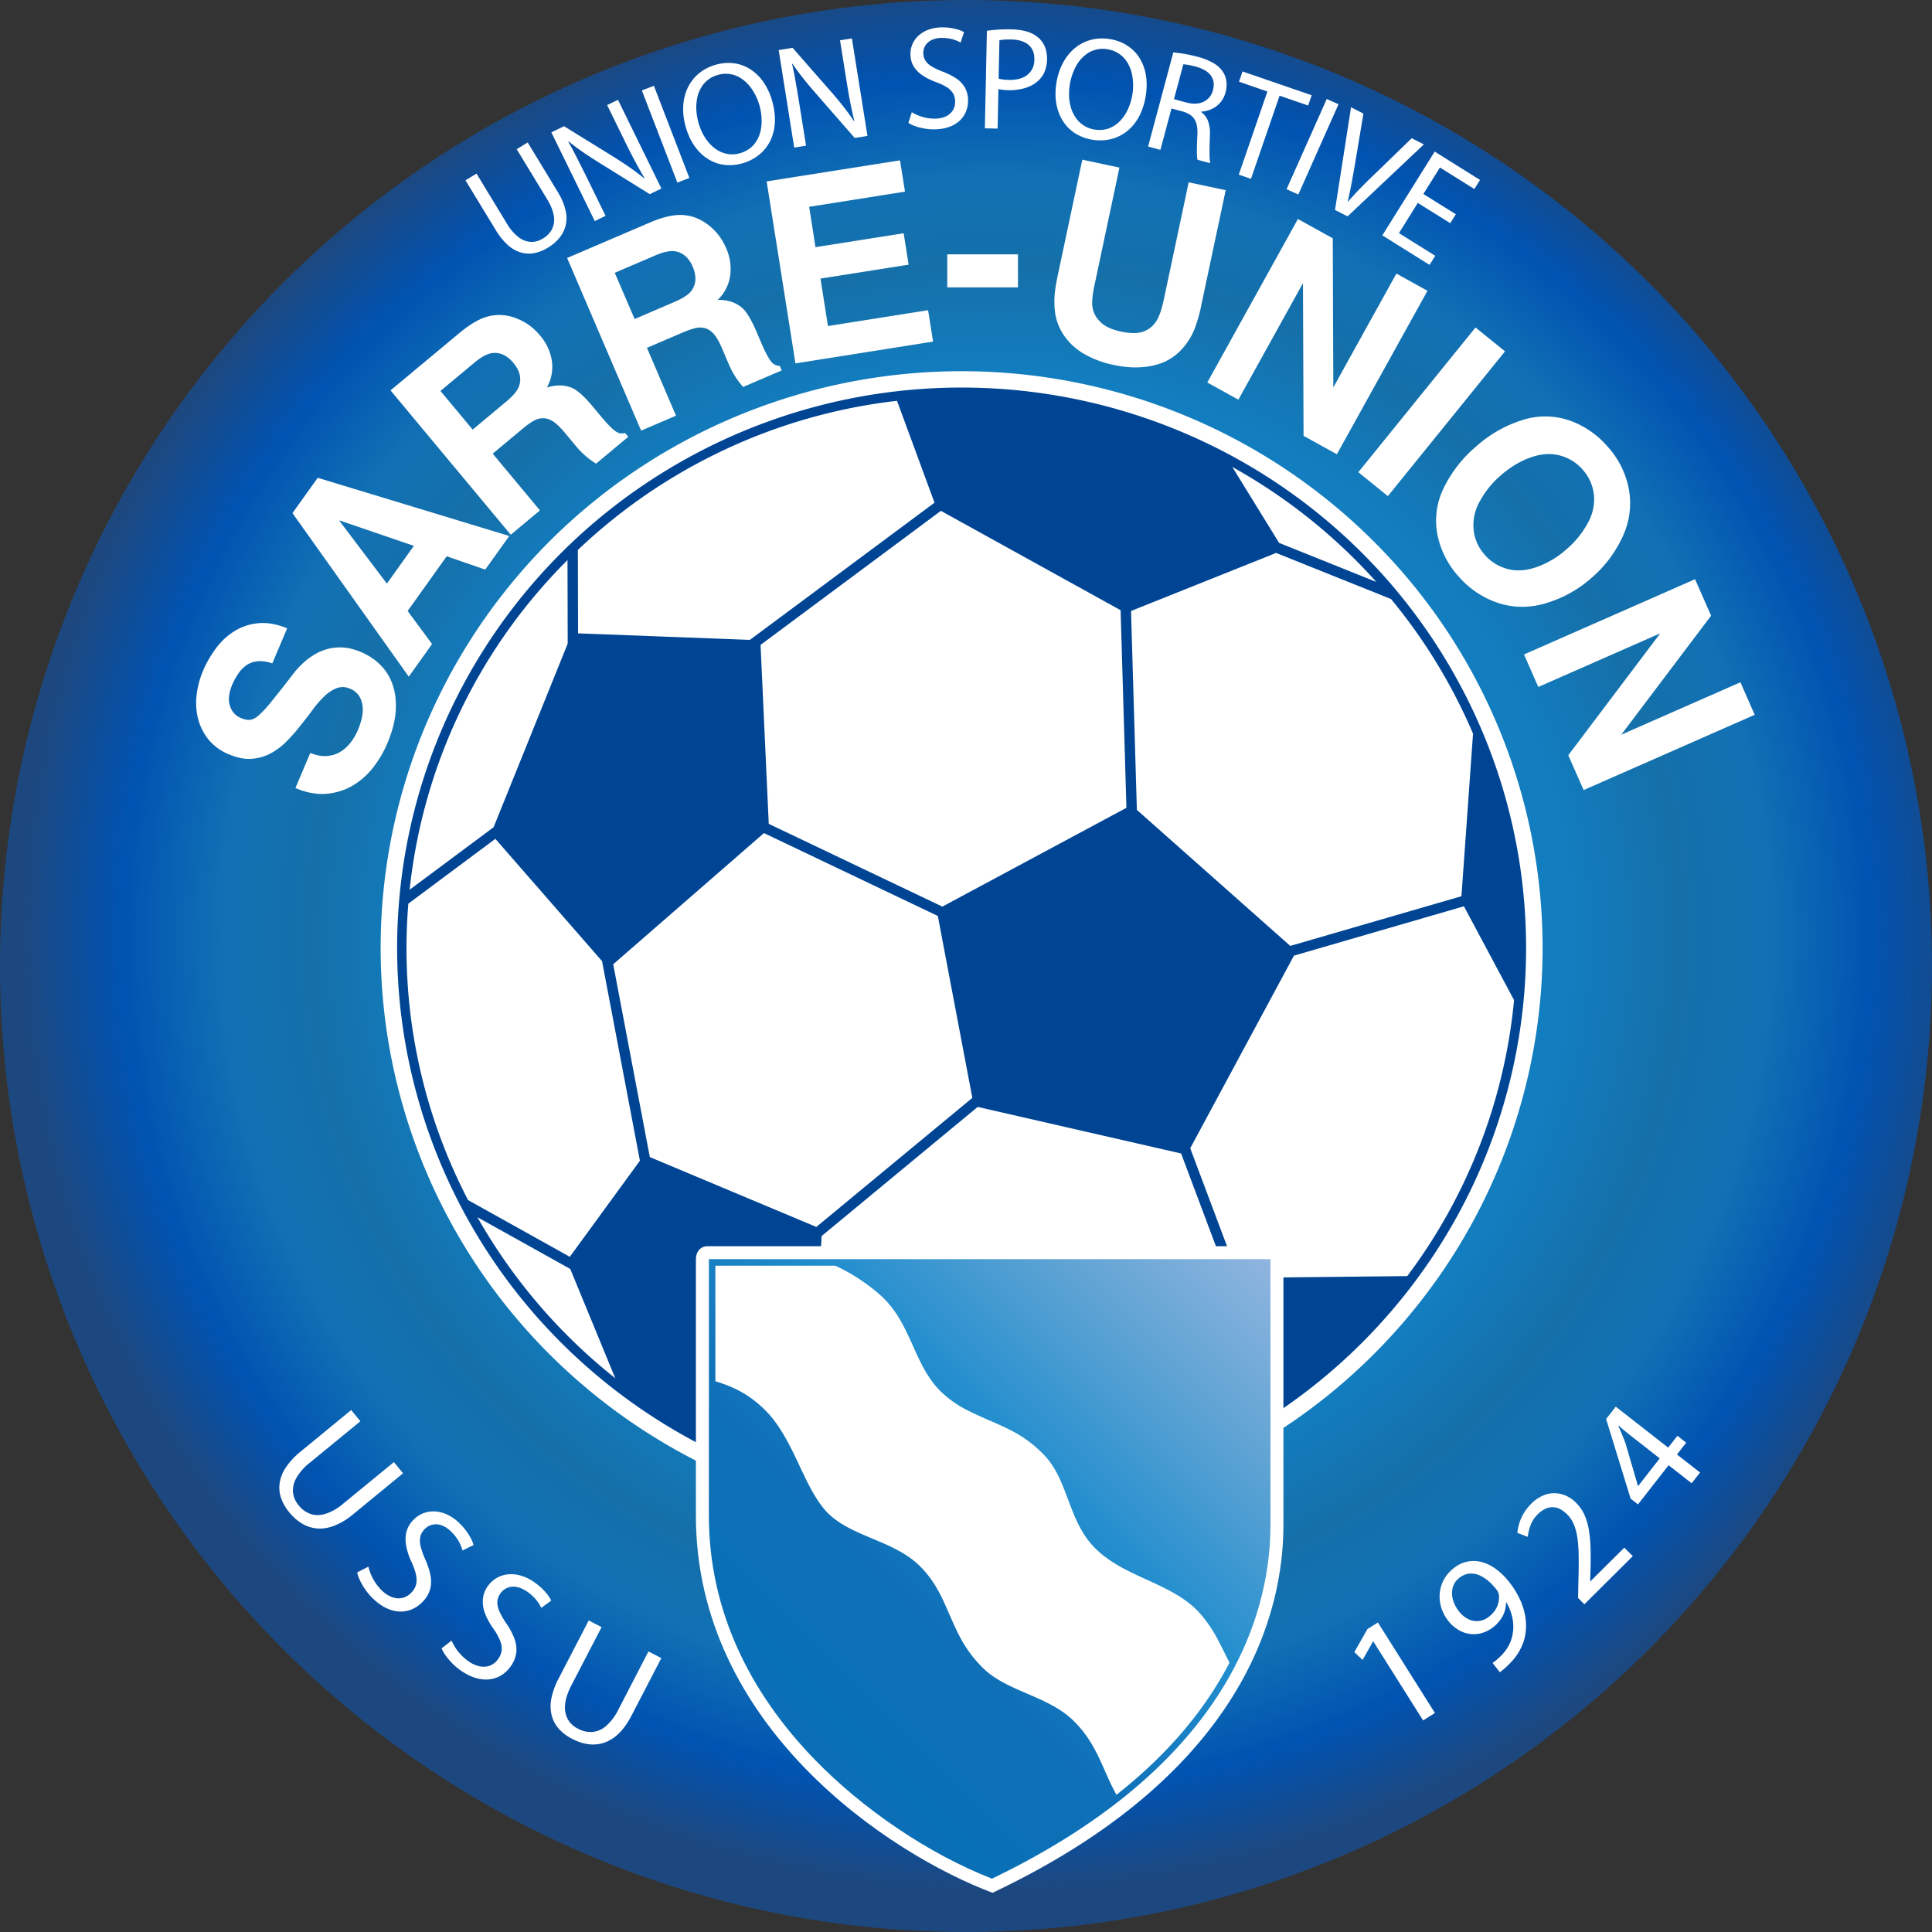 <svg xmlns="http://www.w3.org/2000/svg" width="500" height="500" fill="none"><rect width="100%" height="100%" fill="#333333" stroke="none"/><path fill="url(#a)" d="M250 0a250 250 0 1 1 0 500 250 250 0 0 1 0-500Z"/><path fill="#fff" fill-rule="evenodd" d="M248.86 96.07c39.88 0 78.12 15.73 106.32 43.71a148.67 148.67 0 0 1 44.04 105.52c0 29.52-8.82 58.37-25.34 82.91a150.12 150.12 0 0 1-67.48 54.96 151.41 151.41 0 0 1-86.87 8.5 150.72 150.72 0 0 1-76.98-40.85 148.88 148.88 0 0 1-41.15-76.4 148.2 148.2 0 0 1 8.55-86.22 149.48 149.48 0 0 1 55.38-66.98 151.16 151.16 0 0 1 83.53-25.15Z" clip-rule="evenodd"/><path fill="#004594" fill-rule="evenodd" d="M248.87 100.3c19.18 0 38.18 3.75 55.9 11.04a146.17 146.17 0 0 1 47.4 31.43 144.94 144.94 0 0 1 31.66 47.04 144.07 144.07 0 0 1-13.5 136.05 145.86 145.86 0 0 1-65.56 53.4 147.1 147.1 0 0 1-84.4 8.26 146.43 146.43 0 0 1-74.8-39.69 144.68 144.68 0 0 1-39.99-74.24 144 144 0 0 1 8.32-83.78 145.24 145.24 0 0 1 53.8-65.07 146.87 146.87 0 0 1 81.17-24.44Z" clip-rule="evenodd"/><path fill="#fff" fill-rule="evenodd" d="M318.94 120.86a144.14 144.14 0 0 1 37.25 29.74l-25.16-10.1-12.1-19.64ZM360 155.03a142.3 142.3 0 0 1 21.22 34.84l-3 42.07-44.3 12.86-39.7-35.2-1.51-51.48 37.55-15.02L360 155.03Zm31.84 103.8a141.14 141.14 0 0 1-27.64 71.42l-43.57.47-12.6-33.56 26.84-49.84 43.99-12.77 12.98 24.28Zm-79.8 114.5a143.91 143.91 0 0 1-63.19 14.52c-19.7 0-38.46-3.94-55.55-11.06l16.46-3.02 2.87-53.88 40.4-33.42 52.64 12.05 12.3 32.77-5.92 42.04Zm-152.8-16.64a143.58 143.58 0 0 1-35.69-41.68l24.03 13.39 11.66 28.3Zm-38.1-46.1a141.03 141.03 0 0 1-15.46-76.73l22.52-16.77 27.61 31.65 9.8 51.65-18.14 24.87-26.32-14.67Zm-15.13-80.33a141.65 141.65 0 0 1 40.86-85.31l.05 21.62-19.18 47.52-21.73 16.17Zm43.54-87.93a143.64 143.64 0 0 1 82.6-38.6l9.7 26.37-47.78 35.5-44.47-1.69-.05-21.58Zm61.72 175.2-43.1-18.08-9.47-49.9 39.01-33.95 45 21.45 8.93 47.08-40.37 33.4Zm32.24-185.32 46.5 25.71 1.51 51.14-47.64 25.57-44.93-21.42-2.12-46.31 46.68-34.7Z" clip-rule="evenodd"/><path fill="#fff" fill-rule="evenodd" d="M183.1 322.52h149.05v72.01c0 16.54-4.97 62.03-75.28 95.32-26.73-10.02-76.77-43.09-76.77-97.56v-66.5c0-1.6 1.02-3.27 3-3.27Z" clip-rule="evenodd"/><path fill="url(#b)" fill-rule="evenodd" d="M183.46 325.88v66.4c0 24.52 10.58 45.78 27.41 63.12 12.3 12.67 29.23 24.3 45.85 30.8 24.12-11.61 47.76-28.3 61.24-51.95 6.95-12.19 10.84-25.68 10.84-39.71v-68.67H183.46Z" clip-rule="evenodd"/><path fill="#fff" fill-rule="evenodd" d="M185.14 357.46c4.67 1.44 8.61 3.31 12.73 7.33 3.46 3.37 5.87 7.95 7.96 12.26 2.21 4.56 4.86 11.01 8.46 14.57 6.3 6.23 17.2 7.05 23.9 13.81 2.7 2.72 4.5 5.7 6.09 9.16 3.14 6.86 4.57 11.65 10.23 17.2 6 5.87 16.38 7.08 22.87 13.12 6.57 6.1 8.04 13.42 11.57 19.58 11-8.68 20.64-18.95 27.55-31.08a86.22 86.22 0 0 0 1.7-3.11c-.93-1.79-1.8-3.6-2.74-5.42a34.81 34.81 0 0 0-4.81-7.22c-7.11-8.1-19.56-9.21-27.34-17.1-6.9-7-6.8-17.35-12.96-23.86-6.28-6.64-12.03-7.73-19.67-11.57a28.08 28.08 0 0 1-7.18-4.99c-7.1-6.94-7.64-17.73-15.52-24.82a47.97 47.97 0 0 0-11.8-7.76h-31.04v29.9ZM90.89 364.92l-13.07 10.73a18.7 18.7 0 0 0-3.9 4.21 9.83 9.83 0 0 0-1.56 4.08 8.29 8.29 0 0 0 .43 3.88 11.87 11.87 0 0 0 2.08 3.57 12.65 12.65 0 0 0 3.28 2.9 9.03 9.03 0 0 0 3.88 1.27c1.39.13 2.86-.1 4.42-.68a17.65 17.65 0 0 0 4.9-2.95l12.96-10.64-2.37-2.9-13.17 10.8a13.4 13.4 0 0 1-4.55 2.6c-1.4.41-2.69.42-3.85.02a6.8 6.8 0 0 1-3.08-2.24c-.82-.99-1.3-2.07-1.45-3.25a6.33 6.33 0 0 1 .8-3.71 13.6 13.6 0 0 1 3.46-3.99l13.17-10.8-2.38-2.9ZM92.44 406.94c.13.61.36 1.3.72 2.05a16.37 16.37 0 0 0 3.11 4.47c1.2 1.19 2.4 2.08 3.6 2.66 1.2.58 2.35.89 3.48.94a7.5 7.5 0 0 0 3.19-.55 8.33 8.33 0 0 0 2.67-1.8c1-.98 1.67-2.03 2.02-3.14.36-1.11.43-2.32.22-3.63-.22-1.3-.68-2.75-1.38-4.34-.57-1.29-.97-2.41-1.2-3.37a5.57 5.57 0 0 1-.09-2.55c.17-.73.57-1.4 1.2-2.03a4.04 4.04 0 0 1 2.92-1.16c.6.01 1.24.17 1.9.48.67.3 1.35.8 2.05 1.5a11.27 11.27 0 0 1 2.41 3.5c.2.51.35.94.43 1.29l2.86-1.4a8.23 8.23 0 0 0-.6-1.58 15.96 15.96 0 0 0-2.85-3.89c-.98-.99-2-1.75-3.09-2.28a8.7 8.7 0 0 0-3.22-.94 7.18 7.18 0 0 0-5.75 2.12 6.78 6.78 0 0 0-1.85 3.14 8.56 8.56 0 0 0-.05 3.73c.25 1.34.73 2.76 1.44 4.27.56 1.25.94 2.35 1.11 3.3.18.94.16 1.78-.06 2.51-.22.73-.64 1.41-1.27 2.02a4.58 4.58 0 0 1-2.31 1.3c-.85.17-1.74.1-2.66-.25a7.82 7.82 0 0 1-2.73-1.86 12.77 12.77 0 0 1-3.32-6l-2.9 1.49ZM114.29 426.58a8.9 8.9 0 0 0 1.07 1.9 16.38 16.38 0 0 0 3.86 3.83c1.39.96 2.73 1.62 4.01 1.98 1.28.36 2.48.45 3.6.3a7.54 7.54 0 0 0 3.04-1.11 8.35 8.35 0 0 0 2.31-2.25 7.75 7.75 0 0 0 1.42-3.44c.15-1.16 0-2.37-.43-3.62a18.13 18.13 0 0 0-2.13-4.02 20.1 20.1 0 0 1-1.78-3.1c-.4-.9-.58-1.74-.55-2.49.04-.75.31-1.49.82-2.22a4.04 4.04 0 0 1 2.67-1.66c.59-.1 1.24-.05 1.95.13.72.18 1.47.55 2.28 1.1a11.23 11.23 0 0 1 3 3.02 8 8 0 0 1 .65 1.2l2.57-1.9c-.2-.43-.48-.91-.87-1.44a15.93 15.93 0 0 0-3.5-3.31c-1.14-.8-2.3-1.37-3.45-1.7a8.71 8.71 0 0 0-3.34-.34 7.17 7.17 0 0 0-5.28 3.1 6.77 6.77 0 0 0-1.25 3.42 8.57 8.57 0 0 0 .6 3.69c.5 1.27 1.22 2.58 2.19 3.94a14.65 14.65 0 0 1 1.68 3.04c.35.9.48 1.73.4 2.5-.1.75-.39 1.5-.9 2.2a4.59 4.59 0 0 1-2.04 1.69c-.8.33-1.7.41-2.66.24a7.82 7.82 0 0 1-3.02-1.35 12.76 12.76 0 0 1-4.34-5.32l-2.58 2ZM152.36 419.38l-7.78 15a18.69 18.69 0 0 0-1.93 5.42 9.83 9.83 0 0 0 .19 4.37 8.29 8.29 0 0 0 1.92 3.38c.9.97 2.01 1.8 3.33 2.47 1.38.72 2.77 1.18 4.15 1.37 1.38.19 2.74.07 4.07-.36a10.09 10.09 0 0 0 3.79-2.37c1.2-1.15 2.31-2.7 3.33-4.65l7.72-14.9-3.33-1.72-7.83 15.13a13.4 13.4 0 0 1-3.16 4.18 6.24 6.24 0 0 1-3.53 1.53 6.8 6.8 0 0 1-3.71-.84 6.17 6.17 0 0 1-2.62-2.41 6.33 6.33 0 0 1-.73-3.73c.1-1.46.64-3.13 1.6-5.02l7.85-15.13-3.33-1.73ZM368.3 445.25l3.06-1.93-14.76-23.42-2.7 1.7-3.4 5.96 2.14 2.03 2.69-4.76.07-.05 12.9 20.47ZM388.16 432.78a18.38 18.38 0 0 0 2.59-2.3 14.28 14.28 0 0 0 3.31-4.99c.37-.92.62-1.88.75-2.87.18-1.26.18-2.6-.03-4.02-.2-1.42-.64-2.9-1.31-4.43a22.53 22.53 0 0 0-2.86-4.7 17.39 17.39 0 0 0-3.48-3.42 10.88 10.88 0 0 0-3.71-1.8 8.05 8.05 0 0 0-7.24 1.63 9.39 9.39 0 0 0-2.55 3.01 8.98 8.98 0 0 0-1.03 3.53 9.7 9.7 0 0 0 .41 3.66c.38 1.2.97 2.33 1.77 3.37a9.7 9.7 0 0 0 2.5 2.26 7.58 7.58 0 0 0 6.08.96 8.49 8.49 0 0 0 3.05-1.54 9.05 9.05 0 0 0 2.5-2.92c.54-1.07.84-2.22.86-3.43l.1-.08a14.3 14.3 0 0 1 1.57 4.17c.25 1.35.27 2.63.05 3.86a9.22 9.22 0 0 1-1 3.06 11.4 11.4 0 0 1-1.91 2.61c-.46.45-.88.83-1.25 1.16-.37.32-.72.6-1.06.8l1.89 2.42Zm-10.49-24.44c.78-.6 1.6-.96 2.41-1.07a5.07 5.07 0 0 1 2.49.3c.83.3 1.64.79 2.44 1.44.8.66 1.57 1.46 2.3 2.4a2.87 2.87 0 0 1 .6 1.32 6.03 6.03 0 0 1-.93 3.91c-.4.63-.94 1.2-1.6 1.72a4.93 4.93 0 0 1-5.41.65 6.95 6.95 0 0 1-2.4-2 8.47 8.47 0 0 1-1.6-3.2 5.78 5.78 0 0 1 .03-3.06c.28-.95.84-1.75 1.67-2.41ZM422.57 402.73l-2.2-2.2-8.79 8.73-.05-.06.1-2.98c.05-2.02.05-3.9 0-5.6-.05-1.72-.2-3.3-.44-4.71a15.62 15.62 0 0 0-1.14-3.88 10.68 10.68 0 0 0-2.13-3.08c-.7-.71-1.5-1.3-2.4-1.74-.9-.44-1.88-.7-2.9-.76a7.16 7.16 0 0 0-3.16.55 9.78 9.78 0 0 0-3.22 2.21 12.17 12.17 0 0 0-3.55 7.49l2.7 1.03a11.28 11.28 0 0 1 1.11-3.88 7.91 7.91 0 0 1 3.57-3.44 4.36 4.36 0 0 1 3.9.26 8.08 8.08 0 0 1 3.35 3.87c.43 1.01.74 2.21.93 3.6.19 1.4.3 3.02.31 4.88.02 1.86 0 4-.08 6.44l-.07 4.1 1.62 1.63 12.54-12.46ZM439.98 381.08l-5.98-4.66 2.39-3.06-2.28-1.78-2.39 3.06-13.56-10.6-2.5 3.2 6.34 20.6 1.91 1.5 7.92-10.14 5.97 4.67 2.18-2.79Zm-16.02 3.5-.07-.06-3.25-11.13a111.16 111.16 0 0 0-1.8-4.33l.07-.1c1.1.96 2.2 1.88 3.35 2.77l7.28 5.7-5.58 7.14ZM120.47 46.67l7.82 12.86a16.66 16.66 0 0 0 3.23 3.97 8.74 8.74 0 0 0 3.4 1.88c1.16.3 2.32.34 3.48.1 1.15-.24 2.29-.7 3.41-1.39a11.29 11.29 0 0 0 2.97-2.53 8.07 8.07 0 0 0 1.55-7.24c-.32-1.44-.98-3-2-4.68l-7.76-12.77-2.85 1.74 7.88 12.95c.97 1.6 1.54 3.05 1.73 4.34a5.57 5.57 0 0 1-.47 3.4c-.5.97-1.27 1.78-2.35 2.43-.98.6-2 .9-3.05.87a5.62 5.62 0 0 1-3.18-1.16 12.11 12.11 0 0 1-3.08-3.55l-7.88-12.96-2.85 1.74ZM156.72 55.85l-4.8-9.8a364.86 364.86 0 0 0-3.3-6.54c-.5-.96-1.01-1.9-1.54-2.83l.09-.09c1.18.97 2.45 1.92 3.8 2.85 1.37.94 2.77 1.84 4.2 2.73l13 8.08 3-1.46-11.24-22.96-2.8 1.37 4.7 9.6c.58 1.19 1.14 2.3 1.68 3.34a116.35 116.35 0 0 0 3.28 5.93l-.08.08c-1.1-.9-2.3-1.82-3.57-2.7a94.8 94.8 0 0 0-4.17-2.76l-13-8.03-3.28 1.6 11.24 22.96 2.8-1.37ZM166.11 23.4l9.19 23.86 3.11-1.2-9.18-23.85-3.12 1.2ZM185.16 16.78a11.72 11.72 0 0 0-4.28 2.22 10.9 10.9 0 0 0-2.86 3.64 12.5 12.5 0 0 0-1.2 4.75c-.1 1.75.11 3.6.67 5.55.54 1.87 1.3 3.49 2.26 4.86.98 1.38 2.1 2.48 3.4 3.3 1.3.83 2.7 1.35 4.23 1.56a12.38 12.38 0 0 0 8.18-1.95 10.76 10.76 0 0 0 4.4-5.82c.4-1.24.6-2.6.59-4.07-.01-1.48-.26-3.07-.73-4.75a16.32 16.32 0 0 0-2.23-4.81 11.9 11.9 0 0 0-3.36-3.3 10.23 10.23 0 0 0-4.23-1.58 11.75 11.75 0 0 0-4.84.4Zm.63 2.62a7.13 7.13 0 0 1 5.65.66 9.2 9.2 0 0 1 2.21 1.81 12.5 12.5 0 0 1 1.71 2.46 15.08 15.08 0 0 1 1.75 6.95c.01 1.32-.19 2.55-.59 3.68a7.7 7.7 0 0 1-1.84 2.91 7.37 7.37 0 0 1-3.12 1.77 7.46 7.46 0 0 1-2.9.26c-.93-.11-1.8-.4-2.62-.83a8.9 8.9 0 0 1-2.23-1.74 11.79 11.79 0 0 1-1.78-2.45 15.62 15.62 0 0 1-1.8-6.19c-.07-1.06-.02-2.08.16-3.07.17-.97.48-1.88.93-2.7a7.1 7.1 0 0 1 4.47-3.52ZM208.6 37.7l-1.72-10.78a340.65 340.65 0 0 0-1.23-7.21c-.2-1.07-.42-2.12-.65-3.16l.1-.06a54.64 54.64 0 0 0 2.82 3.84c1.03 1.3 2.1 2.57 3.21 3.84L221.2 35.7l3.3-.52-4.03-25.24-3.07.49 1.68 10.56.62 3.68a116.47 116.47 0 0 0 1.4 6.63l-.1.06a54.08 54.08 0 0 0-2.62-3.64 97.88 97.88 0 0 0-3.18-3.85l-10.08-11.49-3.6.58 4.02 25.24 3.07-.5ZM235.1 31.8c.46.32 1.04.6 1.74.84a14.62 14.62 0 0 0 4.78.84c1.5-.01 2.81-.21 3.93-.6a7.87 7.87 0 0 0 2.78-1.62 6.7 6.7 0 0 0 1.65-2.36 7.4 7.4 0 0 0 .55-2.82 6.9 6.9 0 0 0-.72-3.24 6.9 6.9 0 0 0-2.16-2.42c-.97-.68-2.17-1.3-3.6-1.85-1.18-.45-2.14-.9-2.89-1.35a4.96 4.96 0 0 1-1.67-1.54 3.76 3.76 0 0 1-.53-2.04 3.6 3.6 0 0 1 1.1-2.57c.38-.37.88-.68 1.5-.9a6.38 6.38 0 0 1 2.22-.36 9.99 9.99 0 0 1 3.73.68c.45.19.82.37 1.08.54l.91-2.7a7.19 7.19 0 0 0-1.37-.61 14.15 14.15 0 0 0-4.24-.64c-1.24 0-2.38.18-3.39.53a7.77 7.77 0 0 0-2.6 1.45 6.38 6.38 0 0 0-2.28 4.96c.01 1.18.28 2.23.83 3.14.54.9 1.32 1.7 2.32 2.37 1 .68 2.2 1.27 3.6 1.77 1.15.43 2.08.88 2.79 1.36a4.7 4.7 0 0 1 1.55 1.62c.32.6.49 1.29.48 2.07 0 .86-.21 1.62-.64 2.27a4.16 4.16 0 0 1-1.82 1.53c-.8.37-1.75.55-2.89.56a11.4 11.4 0 0 1-5.87-1.67l-.88 2.77ZM254.88 33.21l3.3.07.21-10.23c.38.1.8.16 1.24.2a14.44 14.44 0 0 0 4.49-.18c.96-.18 1.85-.47 2.66-.87a8 8 0 0 0 2.13-1.51 6.66 6.66 0 0 0 1.52-2.34 9.06 9.06 0 0 0 .02-6.17 6.53 6.53 0 0 0-1.58-2.3 7.49 7.49 0 0 0-2.89-1.64c-1.19-.4-2.6-.6-4.23-.64a42.8 42.8 0 0 0-3.57.07c-1.05.07-1.97.17-2.77.3l-.53 25.24Zm3.78-22.79c.29-.07.7-.13 1.23-.16.53-.04 1.16-.06 1.88-.04 1.21.02 2.26.23 3.16.62a4.5 4.5 0 0 1 2.06 1.7c.49.76.72 1.71.7 2.85a4.86 4.86 0 0 1-3.08 4.72c-.96.4-2.1.6-3.44.57-.55-.02-1.05-.04-1.5-.1a7.13 7.13 0 0 1-1.22-.23l.2-9.93ZM287.18 10.11c-1.7-.26-3.3-.2-4.82.2-1.52.4-2.9 1.1-4.13 2.1s-2.26 2.26-3.1 3.8a16.51 16.51 0 0 0-1.74 5.31c-.3 1.92-.3 3.7 0 5.36.3 1.66.86 3.14 1.69 4.43.82 1.3 1.88 2.36 3.17 3.2a12.4 12.4 0 0 0 8.24 1.69 10.8 10.8 0 0 0 6.44-3.42 12.9 12.9 0 0 0 2.26-3.44 17.86 17.86 0 0 0 1.34-4.61c.3-1.9.3-3.66.02-5.3A11.9 11.9 0 0 0 294.9 15a10.24 10.24 0 0 0-3.17-3.2c-1.3-.85-2.82-1.41-4.55-1.7Zm-.54 2.65a7.25 7.25 0 0 1 4.84 2.98c.54.78.95 1.64 1.24 2.58.29.94.45 1.93.51 2.95a15.05 15.05 0 0 1-1.34 7.04 10.8 10.8 0 0 1-2.1 3.08 7.7 7.7 0 0 1-2.9 1.86c-1.09.39-2.28.48-3.57.29a7.45 7.45 0 0 1-2.75-1 7.34 7.34 0 0 1-2.01-1.86 8.92 8.92 0 0 1-1.3-2.5c-.3-.94-.5-1.93-.57-2.98a15.72 15.72 0 0 1 .99-6.36c.38-1 .85-1.91 1.43-2.73a9.09 9.09 0 0 1 2-2.06 7.09 7.09 0 0 1 5.53-1.3ZM297.13 37.92l3.18.86 2.87-10.7 3 .8c.95.3 1.71.68 2.27 1.19.56.5.96 1.15 1.19 1.95.22.8.3 1.8.24 3a83.64 83.64 0 0 0-.13 4.07c0 1.08.06 1.83.16 2.26l3.3.88c-.13-.55-.19-1.44-.19-2.68 0-1.24.04-2.77.1-4.6a9.4 9.4 0 0 0-.46-3.56 4.8 4.8 0 0 0-1.8-2.39l.03-.11a7.56 7.56 0 0 0 2.69-.67 6.42 6.42 0 0 0 3.6-4.36c.26-.98.33-1.91.2-2.82-.12-.9-.4-1.7-.87-2.42a7.19 7.19 0 0 0-2.45-2.28 16.2 16.2 0 0 0-4.15-1.65 38.5 38.5 0 0 0-6.26-1.13l-6.52 24.36Zm9.11-21.27c.3 0 .71.05 1.25.14.55.1 1.2.24 1.97.45 1.13.3 2.08.72 2.85 1.27a4.34 4.34 0 0 1 1.58 2.03c.29.8.3 1.73.02 2.8-.26.94-.7 1.7-1.35 2.28-.63.58-1.42.95-2.36 1.12-.94.16-1.97.1-3.12-.2l-3.25-.88 2.41-9ZM320.6 45.2l3.15 1.08 7.41-21.52 7.39 2.55.91-2.66-17.9-6.16-.9 2.66 7.34 2.53-7.4 21.51ZM343.36 25.62l-10.4 23.35 3.05 1.36 10.4-23.35-3.05-1.36ZM348.75 56l19.75-18.63-3.15-1.6-9.58 9.29a143.7 143.7 0 0 0-3.68 3.63 85.03 85.03 0 0 0-3.25 3.52l-.06-.03c.35-1.5.68-3.05.99-4.67.3-1.62.6-3.31.91-5.09l2.17-13.02-3.2-1.64-4.15 26.58 3.25 1.65ZM376.77 55.45l-8.4-5.25 4.29-6.85 8.9 5.57 1.47-2.35-11.73-7.34-13.55 21.68 12.22 7.64 1.47-2.35-9.4-5.87 4.89-7.81 8.4 5.24 1.44-2.31ZM80.3 194.86c1.53.62 2.93.89 4.2.8a7.83 7.83 0 0 0 3.44-1 9.63 9.63 0 0 0 2.72-2.4c.8-1 1.47-2.14 2-3.42.36-.84.67-1.76.92-2.78.26-1.02.35-2.03.28-3.04-.07-1.01-.35-1.95-.86-2.8a4.86 4.86 0 0 0-2.46-2 4.47 4.47 0 0 0-3.45-.11 10.04 10.04 0 0 0-3.16 2.1 25.72 25.72 0 0 0-3.05 3.53c-1 1.36-2.06 2.73-3.18 4.1a43.2 43.2 0 0 1-3.53 4.02 17.4 17.4 0 0 1-4.1 3.1c-1.47.79-3.08 1.26-4.83 1.41-1.75.15-3.68-.2-5.8-1.07a13.29 13.29 0 0 1-5.46-3.89 14.08 14.08 0 0 1-2.72-5.42c-.5-1.98-.63-4.04-.37-6.18.26-2.14.8-4.16 1.6-6.08a28.12 28.12 0 0 1 3.52-6.1 17.2 17.2 0 0 1 4.87-4.42c1.86-1.1 3.9-1.75 6.14-1.94 2.24-.18 4.67.26 7.29 1.34l-3.84 9.08a9.1 9.1 0 0 0-3.7-.57c-1.09.1-2.04.42-2.87.97a8.22 8.22 0 0 0-2.19 2.19c-.63.91-1.18 1.92-1.66 3.04-.32.75-.55 1.55-.7 2.37-.15.83-.15 1.64.01 2.43.17.79.49 1.52.98 2.18a4.8 4.8 0 0 0 2.12 1.57c.89.37 1.67.5 2.36.4.68-.09 1.45-.51 2.29-1.27a30.5 30.5 0 0 0 3.03-3.3 339.89 339.89 0 0 0 5.95-7.57c.59-.74 1.28-1.5 2.07-2.27.8-.77 1.72-1.5 2.75-2.17a13.72 13.72 0 0 1 3.43-1.61 12.3 12.3 0 0 1 4.12-.52c1.5.05 3.09.42 4.78 1.11 2.07.85 3.83 2.01 5.29 3.5a13.25 13.25 0 0 1 3.16 5.26c.66 2.02.9 4.28.7 6.8-.2 2.51-.91 5.23-2.14 8.13-1 2.35-2.27 4.5-3.84 6.46a18.64 18.64 0 0 1-5.38 4.63 15.96 15.96 0 0 1-6.72 1.99c-2.46.18-5.07-.31-7.85-1.5l3.84-9.08ZM105.79 175.12l-30.1-42.33 6.54-9.14 49.57 15.06-6.22 8.7-9.97-3.45-10.11 14.16 6.32 8.56-6.03 8.44Zm-5.66-24.08 6.98-9.78-19.19-6.56-.07.1 12.28 16.24ZM101.07 101.03l17.94-14.94c2.8-2.33 5.32-3.75 7.59-4.27a11.7 11.7 0 0 1 7 .56c2.39.9 4.42 2.35 6.08 4.35a13.1 13.1 0 0 1 3.17 6.84c.28 2.36-.15 4.6-1.32 6.73 2.4-.78 4.6-.74 6.63.15 1.36.61 3.13 2.22 5.28 4.8l2.12 2.55c1.8 2.15 3.15 3.49 4.06 4.02.62.36 1.34.44 2.18.26l.8.96-8.34 6.95a21.01 21.01 0 0 1-5.2-4.54l-2.92-3.5c-1.42-1.71-2.66-2.8-3.7-3.27a4.5 4.5 0 0 0-3.08-.3c-1.01.28-2.36 1.12-4.05 2.53l-7.8 6.5 12.23 14.68-7.55 6.3-31.12-37.35Zm12.92.15 8.33 10 8.57-7.14c1.97-1.63 3.14-3.06 3.5-4.3.6-1.95.08-3.9-1.52-5.82-1.57-1.88-3.33-2.73-5.3-2.57-1.35.13-2.93.95-4.77 2.49l-8.81 7.34ZM146.77 66.77l21.47-9.2c3.33-1.43 6.16-2.06 8.49-1.92 2.33.14 4.5.98 6.54 2.54a14.46 14.46 0 0 1 4.59 5.9 13.1 13.1 0 0 1 1.08 7.46 10.86 10.86 0 0 1-3.2 6.07c2.53-.06 4.63.61 6.32 2.05 1.13.98 2.36 3.02 3.7 6.12l1.3 3.04c1.1 2.57 2.01 4.24 2.74 5.01.48.52 1.15.8 2.01.87l.5 1.15-9.98 4.28a21.05 21.05 0 0 1-3.7-5.84l-1.79-4.19c-.88-2.04-1.75-3.44-2.61-4.18a4.5 4.5 0 0 0-2.87-1.17c-1.05-.03-2.58.4-4.6 1.26l-9.33 4 7.52 17.56-9.03 3.87-19.15-44.68Zm12.33 3.83 5.14 11.97 10.24-4.4c2.36-1 3.89-2.04 4.6-3.11 1.12-1.7 1.18-3.72.2-6.02-.97-2.25-2.42-3.57-4.35-3.97-1.33-.27-3.08.07-5.28 1.01L159.1 70.6ZM205.86 94.05l-7.45-47.1 34.51-5.45 1.29 8.1-24.8 3.93 1.64 10.44 22.82-3.6 1.28 8.13-22.81 3.6 1.94 12.28 25.91-4.1 1.29 8.13-35.62 5.64ZM245.15 74.38v-8.55h18.3v8.55h-18.3ZM307.63 47.18l9.58 2.04-6.24 29.4a38.06 38.06 0 0 1-1.85 6.58 17.13 17.13 0 0 1-3.47 5.4 14.1 14.1 0 0 1-4.49 3.14 18.2 18.2 0 0 1-5.76 1.29c-2.22.16-4.6-.03-7.17-.58a25.63 25.63 0 0 1-7.2-2.6 15.92 15.92 0 0 1-4.97-4.1 14.3 14.3 0 0 1-2.59-4.89c-.49-1.7-.68-3.74-.56-6.13.07-1.41.4-3.42.95-6l6.24-29.41 9.61 2.05-6.47 30.49c-.5 2.35-.67 4.17-.54 5.47a6.64 6.64 0 0 0 1.94 3.85c1.15 1.23 2.96 2.1 5.4 2.62 2.38.51 4.26.54 5.65.08a6.5 6.5 0 0 0 3.35-2.46c.85-1.18 1.56-3.1 2.12-5.75l6.47-30.49ZM312.45 98.98l23.45-42.3 9.02 4.99.14 38.6 16.33-29.47 8.04 4.46-23.45 42.3-8.62-4.77-.15-39.51-16.72 30.16-8.04-4.46ZM394.41 169.38l44.27-19.48 4.15 9.44-23.25 30.8 30.84-13.56 3.7 8.41-44.27 19.48-3.98-9.02 23.8-31.54-31.56 13.88-3.7-8.41ZM351.54 122.2l30.32-37.45 7.64 6.18-30.32 37.46-7.64-6.18ZM382.04 115.53a32.52 32.52 0 0 1 12.08-6.86 19.25 19.25 0 0 1 12.03.14 23.13 23.13 0 0 1 9.92 6.8 22.58 22.58 0 0 1 5.55 11.4 20.4 20.4 0 0 1-1.8 12.12 31.17 31.17 0 0 1-8.01 10.49 30.78 30.78 0 0 1-12.02 6.57 20.26 20.26 0 0 1-12.34-.23 23.45 23.45 0 0 1-10.06-6.88 22.71 22.71 0 0 1-5.43-10.96 19.15 19.15 0 0 1 1.72-11.92 32.93 32.93 0 0 1 8.36-10.67Zm2.2 28.04c1.56 1.79 3.48 3 5.8 3.65 2.3.64 4.81.5 7.54-.43a23.3 23.3 0 0 0 7.76-4.58 23.57 23.57 0 0 0 5.64-6.97 12.3 12.3 0 0 0 1.5-7.38 11.67 11.67 0 0 0-2.84-6.27 11.8 11.8 0 0 0-5.86-3.69c-2.33-.65-4.85-.49-7.55.45-2.71.94-5.29 2.48-7.73 4.59a23.82 23.82 0 0 0-5.53 6.8 12.48 12.48 0 0 0-1.6 7.38 11.46 11.46 0 0 0 2.87 6.45Z" clip-rule="evenodd"/><defs><radialGradient id="a" cx="0" cy="0" r="1" gradientTransform="matrix(6.263 -245.288 249.919 6.381 257.72 242.25)" gradientUnits="userSpaceOnUse"><stop stop-color="#087BBE"/><stop offset=".59" stop-color="#127DBF"/><stop offset=".7" stop-color="#1570A9"/><stop offset=".79" stop-color="#1271B4"/><stop offset=".9" stop-color="#0053B1"/><stop offset="1" stop-color="#1D487F"/></radialGradient><linearGradient id="b" x1="187.79" x2="328.8" y1="466.66" y2="325.88" gradientUnits="userSpaceOnUse"><stop stop-color="#126CB8"/><stop offset=".18" stop-color="#0870B6"/><stop offset=".36" stop-color="#0F70B8"/><stop offset=".59" stop-color="#228ECE"/><stop offset=".81" stop-color="#60A4D4"/><stop offset="1" stop-color="#90B5DF"/></linearGradient></defs></svg>